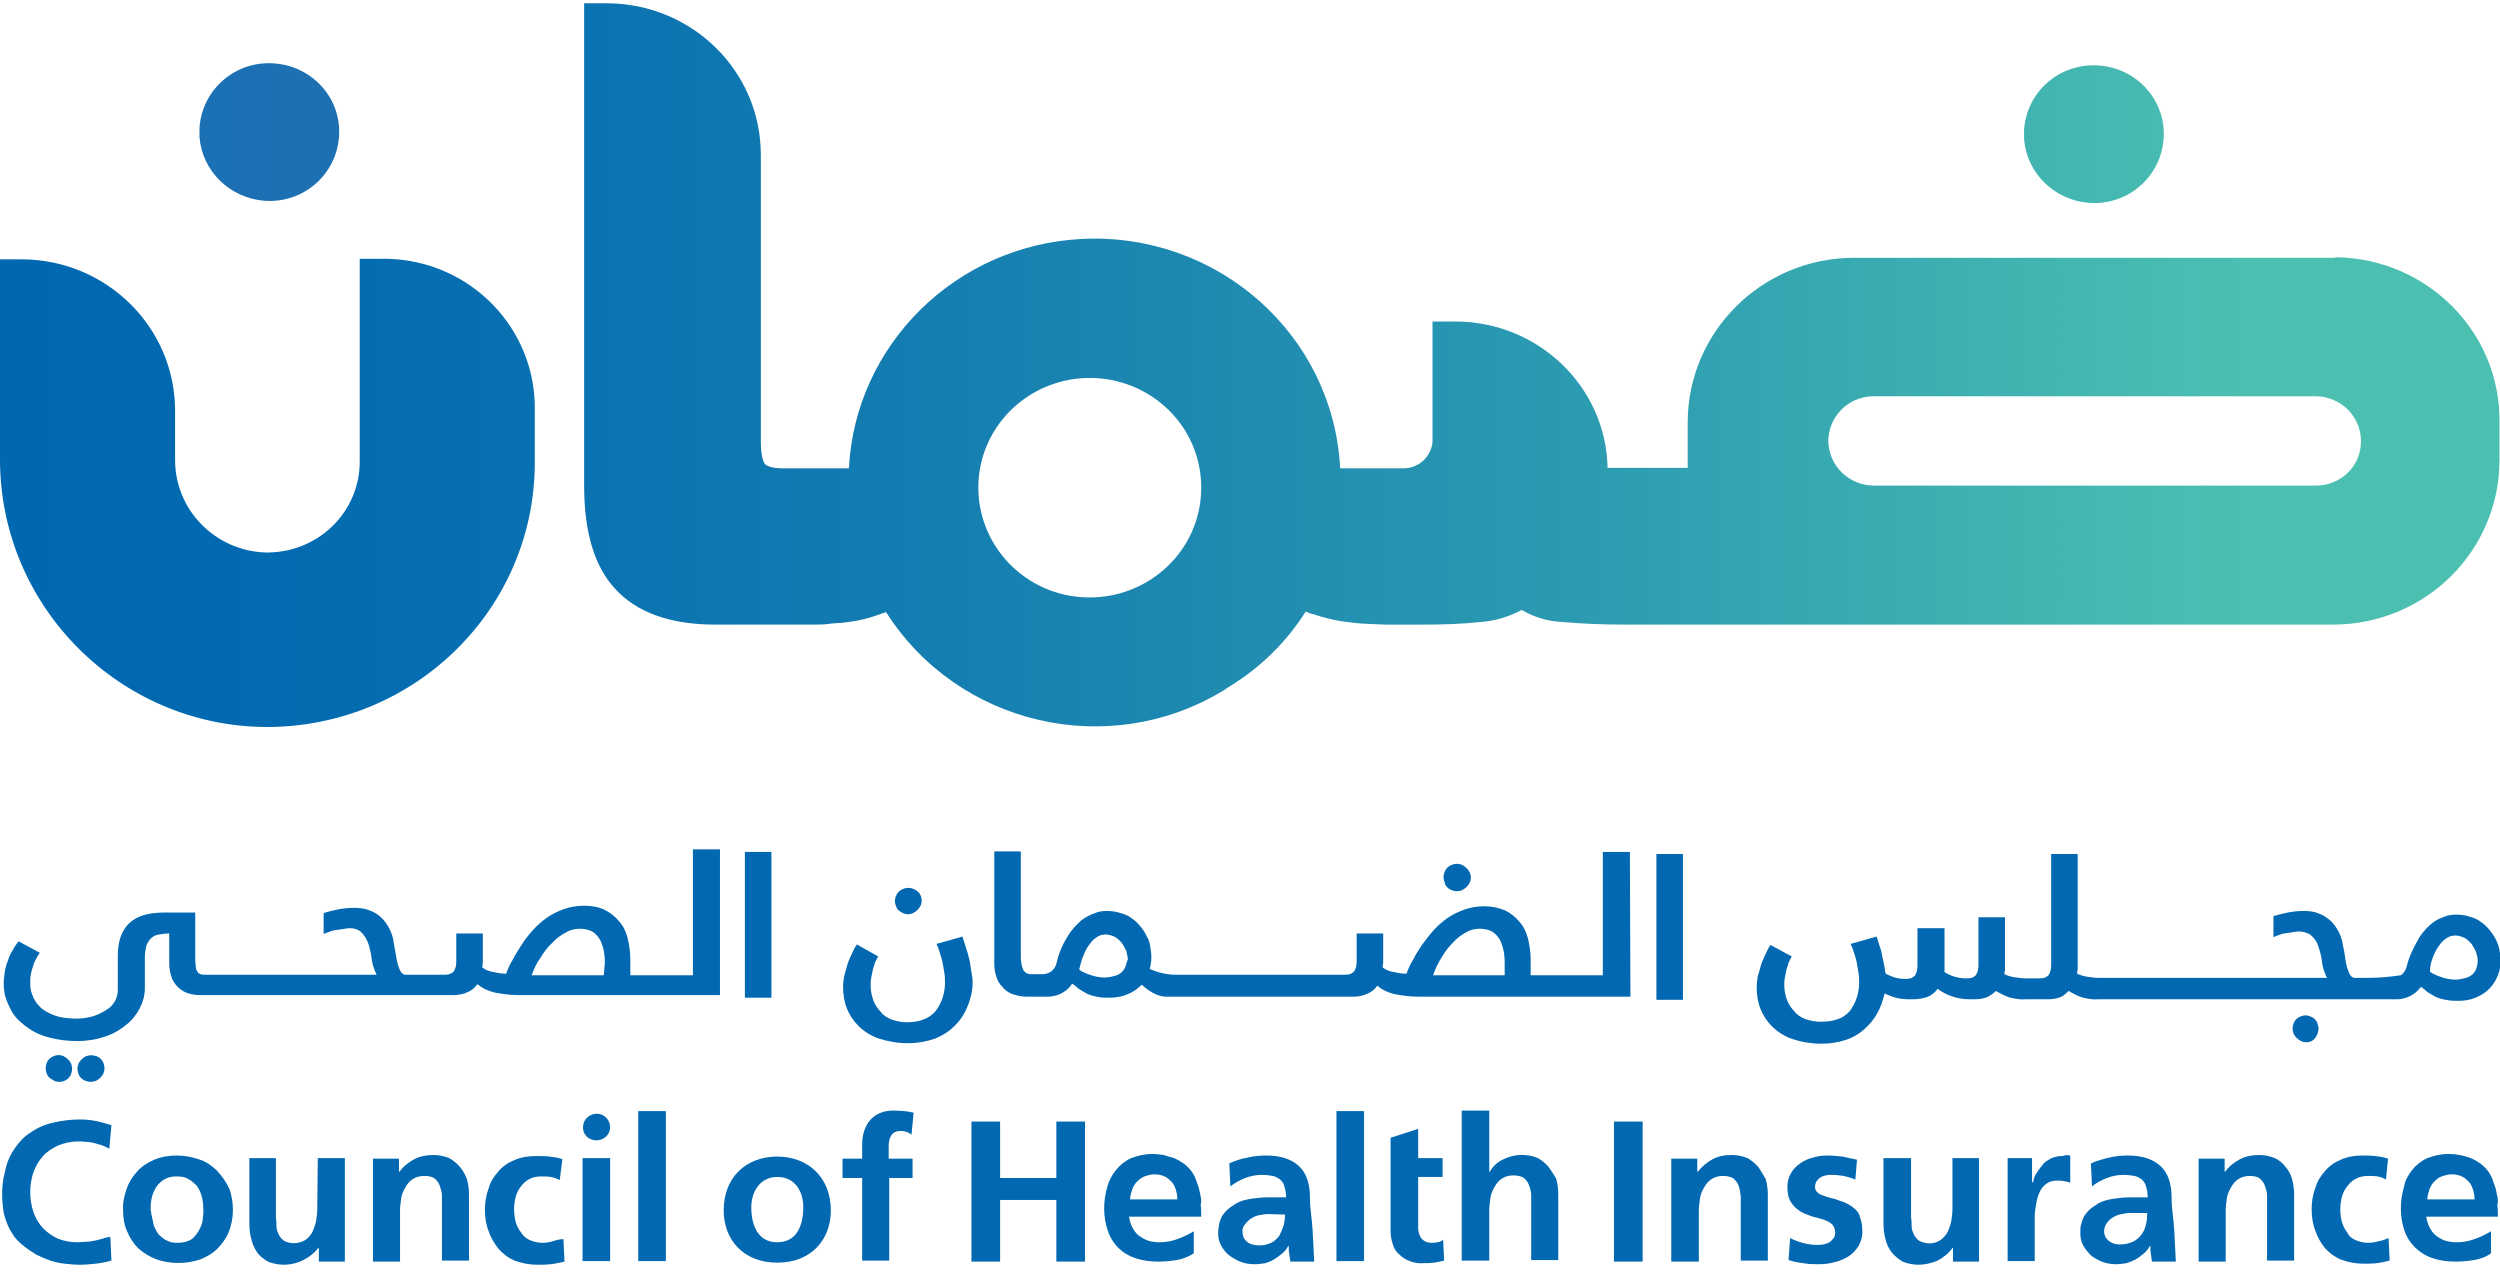 <svg width="109" height="56" viewBox="0 0 109 56" fill="none" xmlns="http://www.w3.org/2000/svg">
<g clip-path="url(#clip0_1265_6489)">
<path d="M91.095 8.846C92.784 8.96 94.218 7.707 94.334 6.044C94.45 4.381 93.177 2.968 91.489 2.854C89.8 2.74 88.366 3.993 88.25 5.657V6.067C88.366 7.548 89.569 8.732 91.095 8.846Z" fill="url(#paint0_linear_1265_6489)"/>
<path d="M46.057 51.361H43.605V48.9H42.355V55.006H43.605V52.318H46.057V55.006H47.306V48.9H46.057V51.361Z" fill="#0168B1"/>
<path d="M52.326 52.067C52.303 51.908 52.256 51.725 52.187 51.566C52.141 51.406 52.071 51.247 51.979 51.11C51.886 50.974 51.771 50.86 51.632 50.746C51.493 50.654 51.354 50.563 51.192 50.495C51.03 50.449 50.892 50.404 50.73 50.358C50.568 50.336 50.406 50.313 50.244 50.313C49.92 50.313 49.619 50.381 49.319 50.495C49.064 50.609 48.833 50.791 48.671 50.996C48.486 51.224 48.347 51.475 48.278 51.748C48.093 52.386 48.093 53.047 48.301 53.662C48.486 54.232 48.925 54.664 49.48 54.847C49.804 54.961 50.151 55.006 50.498 55.006C50.776 55.006 51.03 54.983 51.308 54.938C51.562 54.892 51.817 54.801 52.048 54.642V53.685C51.817 53.821 51.586 53.935 51.331 54.026C51.077 54.118 50.822 54.163 50.545 54.163C50.383 54.163 50.221 54.14 50.059 54.095C49.92 54.049 49.781 53.958 49.642 53.867C49.527 53.776 49.434 53.639 49.365 53.502C49.295 53.366 49.249 53.206 49.226 53.047H52.372V53.001C52.372 52.842 52.372 52.682 52.349 52.5C52.395 52.409 52.372 52.227 52.326 52.067ZM49.272 52.295C49.272 52.158 49.319 51.999 49.365 51.862C49.411 51.725 49.48 51.611 49.573 51.52C49.666 51.429 49.781 51.338 49.897 51.292C50.036 51.247 50.175 51.201 50.336 51.201C50.475 51.201 50.637 51.224 50.776 51.292C50.892 51.338 50.984 51.429 51.077 51.52C51.169 51.611 51.215 51.725 51.262 51.862C51.308 51.999 51.331 52.135 51.331 52.295H49.272Z" fill="#0168B1"/>
<path d="M57.114 52.227C57.114 51.589 56.952 51.133 56.628 50.837C56.305 50.541 55.842 50.381 55.217 50.381C54.94 50.381 54.662 50.404 54.385 50.472C54.107 50.518 53.852 50.609 53.598 50.723L53.644 51.725C53.852 51.566 54.061 51.452 54.292 51.361C54.523 51.27 54.778 51.224 55.032 51.224C55.194 51.224 55.333 51.247 55.495 51.27C55.611 51.292 55.726 51.361 55.819 51.429C55.911 51.52 55.981 51.611 56.004 51.748C56.05 51.885 56.073 52.044 56.073 52.204H55.472C55.264 52.204 55.055 52.204 54.87 52.227C54.662 52.249 54.477 52.272 54.292 52.318C54.107 52.363 53.922 52.432 53.783 52.546C53.621 52.637 53.459 52.773 53.344 52.933C53.251 53.047 53.205 53.184 53.159 53.343C53.135 53.48 53.112 53.616 53.112 53.776C53.112 53.981 53.159 54.163 53.251 54.323C53.344 54.482 53.459 54.642 53.621 54.756C53.783 54.87 53.945 54.961 54.13 55.029C54.315 55.097 54.523 55.12 54.732 55.12C54.87 55.12 55.009 55.097 55.171 55.075C55.31 55.029 55.425 54.983 55.541 54.915C55.657 54.847 55.773 54.756 55.888 54.664C56.004 54.573 56.096 54.459 56.166 54.323H56.189C56.189 54.437 56.189 54.55 56.212 54.664C56.235 54.778 56.235 54.892 56.258 55.006H57.299C57.276 54.55 57.253 54.095 57.23 53.639C57.207 53.184 57.114 52.705 57.114 52.227ZM56.027 52.956C56.027 53.115 56.004 53.297 55.958 53.457C55.911 53.594 55.842 53.753 55.773 53.89C55.68 54.004 55.564 54.118 55.425 54.186C55.264 54.254 55.102 54.3 54.94 54.3C54.755 54.3 54.57 54.277 54.431 54.186C54.361 54.14 54.292 54.072 54.246 54.004C54.2 53.913 54.176 53.822 54.176 53.73C54.153 53.594 54.2 53.48 54.292 53.366C54.454 53.161 54.662 53.024 54.917 52.978C55.032 52.956 55.171 52.933 55.31 52.933L56.027 52.956Z" fill="#0168B1"/>
<path d="M59.473 48.444H58.27V54.983H59.473V48.444Z" fill="#0168B1"/>
<path d="M62.666 54.163C62.573 54.186 62.48 54.186 62.388 54.186C62.203 54.186 62.041 54.095 61.948 53.958C61.902 53.89 61.879 53.798 61.856 53.73C61.833 53.639 61.833 53.548 61.833 53.457V51.315H62.897V50.495H61.833V49.219L60.63 49.606V53.639C60.63 53.844 60.653 54.049 60.722 54.231C60.769 54.414 60.861 54.573 61 54.687C61.139 54.824 61.278 54.915 61.463 54.983C61.648 55.052 61.856 55.097 62.064 55.074C62.226 55.074 62.365 55.074 62.527 55.052C62.666 55.029 62.804 55.006 62.966 54.961L62.92 54.049C62.851 54.117 62.758 54.163 62.666 54.163Z" fill="#0168B1"/>
<path d="M67.523 50.882C67.384 50.723 67.246 50.609 67.061 50.495C66.575 50.29 66.02 50.313 65.557 50.541C65.302 50.654 65.094 50.837 64.956 51.087H64.932V48.422H63.73V54.961H64.932V52.773C64.932 52.591 64.956 52.432 64.979 52.249C65.002 52.067 65.071 51.907 65.164 51.748C65.233 51.611 65.349 51.475 65.488 51.383C65.626 51.292 65.811 51.247 65.973 51.247C66.112 51.247 66.274 51.27 66.413 51.338C66.528 51.429 66.621 51.543 66.667 51.68C66.714 51.816 66.76 51.953 66.76 52.113V54.938H67.94V52.09C67.94 51.862 67.916 51.611 67.847 51.383C67.731 51.201 67.639 51.042 67.523 50.882Z" fill="#0168B1"/>
<path d="M71.618 48.9H70.369V55.006H71.618V48.9Z" fill="#0168B1"/>
<path d="M76.661 50.882C76.522 50.723 76.383 50.609 76.198 50.495C75.967 50.404 75.736 50.358 75.504 50.358C75.204 50.358 74.926 50.404 74.671 50.54C74.417 50.677 74.209 50.859 74.024 51.087H74.001V50.518H72.867V55.006H74.07V52.796C74.07 52.614 74.093 52.454 74.116 52.272C74.139 52.09 74.209 51.93 74.301 51.771C74.371 51.634 74.487 51.497 74.625 51.406C74.764 51.315 74.949 51.27 75.111 51.27C75.25 51.27 75.412 51.292 75.551 51.361C75.666 51.452 75.759 51.566 75.805 51.702C75.851 51.839 75.874 51.976 75.897 52.135V54.961H77.077V52.112C77.077 51.885 77.054 51.634 76.985 51.406C76.869 51.224 76.777 51.042 76.661 50.882Z" fill="#0168B1"/>
<path d="M80.918 52.751C80.825 52.66 80.709 52.568 80.57 52.5C80.455 52.432 80.316 52.386 80.177 52.34C80.062 52.295 79.923 52.249 79.807 52.227C79.692 52.204 79.576 52.158 79.46 52.113C79.368 52.09 79.298 52.044 79.229 51.976C79.159 51.908 79.136 51.839 79.136 51.748C79.136 51.657 79.159 51.566 79.206 51.498C79.252 51.429 79.298 51.384 79.368 51.338C79.437 51.292 79.506 51.27 79.599 51.247C79.692 51.224 79.761 51.224 79.853 51.224C80.038 51.224 80.224 51.247 80.385 51.27C80.57 51.315 80.732 51.361 80.894 51.429L80.964 50.563C80.755 50.518 80.524 50.472 80.339 50.427C80.131 50.404 79.9 50.381 79.692 50.381C79.46 50.381 79.252 50.404 79.044 50.472C78.836 50.518 78.65 50.609 78.489 50.723C78.118 50.974 77.91 51.361 77.933 51.794C77.933 51.953 77.957 52.113 78.003 52.249C78.095 52.477 78.257 52.66 78.465 52.796C78.558 52.864 78.674 52.91 78.789 52.956C78.905 53.001 79.021 53.047 79.136 53.07C79.252 53.092 79.368 53.138 79.46 53.161C79.553 53.184 79.645 53.229 79.738 53.275C79.807 53.32 79.876 53.366 79.923 53.434L79.992 53.571C79.992 53.616 80.015 53.685 80.015 53.73C80.015 53.822 79.992 53.913 79.946 53.981C79.9 54.049 79.83 54.118 79.761 54.163C79.691 54.209 79.599 54.232 79.506 54.254C79.414 54.277 79.321 54.277 79.229 54.277C78.812 54.277 78.419 54.163 78.049 53.981L77.98 54.938C78.188 55.006 78.419 55.052 78.627 55.075C78.859 55.12 79.067 55.12 79.298 55.12C79.529 55.12 79.761 55.097 79.992 55.029C80.2 54.983 80.409 54.892 80.594 54.778C80.779 54.664 80.918 54.505 81.033 54.323C81.149 54.118 81.218 53.867 81.195 53.639C81.195 53.457 81.172 53.275 81.103 53.092C81.079 52.956 81.01 52.842 80.918 52.751Z" fill="#0168B1"/>
<path d="M85.127 52.705C85.127 52.887 85.104 53.047 85.081 53.206C85.058 53.366 84.989 53.548 84.919 53.707C84.85 53.844 84.734 53.981 84.595 54.072C84.318 54.254 83.971 54.254 83.67 54.095C83.554 54.004 83.462 53.89 83.415 53.753C83.369 53.662 83.346 53.548 83.346 53.434C83.346 53.32 83.346 53.206 83.323 53.092V50.495H82.12V53.343C82.12 53.571 82.143 53.821 82.213 54.049C82.259 54.254 82.351 54.437 82.49 54.619C82.629 54.778 82.768 54.892 82.953 55.006C83.184 55.097 83.415 55.143 83.647 55.143C83.924 55.143 84.225 55.074 84.48 54.961C84.734 54.824 84.965 54.642 85.127 54.414H85.15V55.006H86.284V50.495H85.127V52.705Z" fill="#0168B1"/>
<path d="M89.87 50.404C89.708 50.404 89.546 50.449 89.407 50.518C89.268 50.586 89.129 50.677 89.037 50.814C88.944 50.928 88.852 51.042 88.782 51.156C88.713 51.27 88.667 51.406 88.644 51.543H88.597V50.495H87.533V54.983H88.713V52.956C88.736 52.682 88.782 52.409 88.852 52.158C88.898 52.044 88.944 51.93 89.014 51.816C89.083 51.725 89.176 51.634 89.291 51.566C89.407 51.497 89.546 51.475 89.708 51.475C89.8 51.475 89.893 51.475 89.985 51.497C90.078 51.52 90.17 51.52 90.263 51.566V50.381C90.193 50.381 90.147 50.358 90.078 50.358C89.985 50.404 89.916 50.404 89.87 50.404Z" fill="#0168B1"/>
<path d="M94.681 52.227C94.681 51.589 94.519 51.133 94.195 50.837C93.871 50.541 93.409 50.381 92.784 50.381C92.507 50.381 92.229 50.404 91.951 50.472C91.674 50.541 91.419 50.609 91.165 50.723L91.211 51.725C91.419 51.566 91.627 51.452 91.859 51.361C92.09 51.27 92.344 51.224 92.599 51.224C92.761 51.224 92.9 51.247 93.062 51.27C93.177 51.292 93.293 51.361 93.385 51.429C93.478 51.52 93.547 51.611 93.571 51.748C93.617 51.885 93.64 52.044 93.64 52.204H93.062C92.853 52.204 92.645 52.204 92.46 52.227C92.252 52.249 92.067 52.272 91.882 52.318C91.697 52.363 91.512 52.432 91.373 52.546C91.211 52.637 91.049 52.773 90.933 52.933C90.841 53.047 90.795 53.184 90.748 53.343C90.702 53.48 90.702 53.616 90.702 53.776C90.702 53.981 90.748 54.163 90.841 54.323C90.933 54.482 91.049 54.619 91.188 54.756C91.35 54.87 91.512 54.961 91.697 55.029C91.882 55.097 92.09 55.12 92.275 55.12C92.414 55.12 92.553 55.097 92.715 55.075C92.853 55.029 92.969 54.983 93.108 54.915C93.224 54.847 93.339 54.756 93.455 54.664C93.571 54.573 93.663 54.459 93.733 54.323H93.756C93.756 54.437 93.756 54.55 93.779 54.664C93.802 54.778 93.802 54.892 93.825 55.006H94.866C94.843 54.55 94.82 54.095 94.797 53.639C94.773 53.184 94.681 52.705 94.681 52.227ZM93.617 52.956C93.617 53.115 93.594 53.297 93.547 53.457C93.501 53.616 93.432 53.753 93.339 53.867C93.247 53.981 93.131 54.072 92.992 54.14C92.83 54.209 92.668 54.254 92.507 54.254C92.321 54.277 92.136 54.232 91.998 54.14C91.928 54.095 91.859 54.026 91.812 53.958C91.697 53.753 91.72 53.525 91.859 53.32C91.928 53.229 92.021 53.138 92.136 53.07C92.252 53.001 92.368 52.956 92.507 52.933C92.622 52.91 92.761 52.887 92.9 52.887H93.617V52.956Z" fill="#0168B1"/>
<path d="M99.654 50.882C99.538 50.723 99.376 50.586 99.191 50.495C98.96 50.404 98.729 50.358 98.497 50.358C98.22 50.358 97.919 50.404 97.665 50.54C97.41 50.677 97.179 50.859 97.017 51.087H96.994V50.518H95.86V55.006H97.04V52.796C97.04 52.614 97.063 52.454 97.086 52.272C97.109 52.09 97.179 51.93 97.271 51.771C97.341 51.634 97.457 51.497 97.595 51.406C97.734 51.315 97.919 51.27 98.081 51.27C98.22 51.27 98.382 51.292 98.497 51.361C98.613 51.452 98.706 51.566 98.752 51.702C98.798 51.839 98.844 51.976 98.844 52.135V54.961H100.024V52.112C100.024 51.885 100.001 51.634 99.932 51.406C99.885 51.224 99.793 51.042 99.654 50.882Z" fill="#0168B1"/>
<path d="M103.703 54.118C103.564 54.163 103.402 54.186 103.24 54.186C103.055 54.186 102.87 54.14 102.708 54.072C102.546 54.004 102.407 53.89 102.338 53.73C102.222 53.594 102.153 53.434 102.107 53.275C102.06 53.092 102.037 52.91 102.037 52.728C102.037 52.546 102.06 52.363 102.107 52.181C102.153 52.022 102.222 51.862 102.338 51.725C102.546 51.429 102.87 51.27 103.24 51.27C103.379 51.27 103.518 51.27 103.657 51.292C103.795 51.315 103.911 51.361 104.027 51.429L104.119 50.518C103.934 50.45 103.749 50.427 103.564 50.404C103.379 50.381 103.171 50.381 102.986 50.381C102.662 50.381 102.361 50.427 102.06 50.563C101.783 50.677 101.551 50.837 101.366 51.065C101.181 51.27 101.019 51.52 100.95 51.794C100.834 52.09 100.788 52.409 100.788 52.728C100.788 53.047 100.834 53.366 100.95 53.662C101.043 53.935 101.181 54.186 101.366 54.414C101.551 54.619 101.783 54.801 102.06 54.915C102.361 55.029 102.708 55.097 103.032 55.097C103.24 55.097 103.425 55.097 103.61 55.075C103.818 55.052 104.003 55.006 104.189 54.961L104.142 53.981C103.98 54.049 103.842 54.095 103.703 54.118Z" fill="#0168B1"/>
<path d="M108.861 52.067C108.838 51.908 108.792 51.725 108.722 51.566C108.676 51.406 108.607 51.247 108.514 51.11C108.421 50.974 108.306 50.86 108.167 50.746C108.028 50.654 107.889 50.563 107.727 50.495C107.427 50.381 107.103 50.313 106.756 50.313C106.432 50.313 106.131 50.381 105.831 50.495C105.576 50.609 105.345 50.791 105.183 50.996C104.998 51.224 104.859 51.475 104.813 51.748C104.628 52.386 104.628 53.047 104.836 53.662C104.928 53.935 105.09 54.186 105.299 54.391C105.507 54.596 105.761 54.756 106.039 54.847C106.363 54.961 106.71 55.006 107.057 55.006C107.334 55.006 107.589 54.983 107.866 54.938C108.144 54.892 108.398 54.801 108.607 54.642V53.685C108.375 53.821 108.144 53.935 107.889 54.026C107.635 54.118 107.38 54.163 107.103 54.163C106.941 54.163 106.779 54.14 106.617 54.095C106.478 54.049 106.316 53.958 106.201 53.867C106.085 53.776 105.993 53.639 105.923 53.502C105.854 53.366 105.807 53.206 105.784 53.047H108.907V53.001C108.907 52.842 108.907 52.682 108.884 52.5C108.93 52.409 108.907 52.227 108.861 52.067ZM105.831 52.295C105.831 52.158 105.877 51.999 105.923 51.862C105.969 51.725 106.039 51.611 106.131 51.52C106.224 51.429 106.316 51.338 106.455 51.292C106.594 51.247 106.733 51.201 106.895 51.201C107.034 51.201 107.195 51.224 107.334 51.292C107.45 51.338 107.542 51.429 107.635 51.52C107.727 51.611 107.774 51.725 107.82 51.862C107.866 51.999 107.889 52.135 107.889 52.295H105.831Z" fill="#0168B1"/>
<path d="M4.488 54.004C4.372 54.026 4.257 54.072 4.118 54.095C4.002 54.117 3.886 54.14 3.748 54.14C3.632 54.14 3.516 54.163 3.401 54.163C3.1 54.163 2.799 54.117 2.522 54.004C2.267 53.89 2.059 53.73 1.874 53.548C1.689 53.343 1.55 53.115 1.458 52.842C1.365 52.568 1.319 52.272 1.319 51.976C1.319 51.68 1.365 51.383 1.458 51.11C1.55 50.859 1.689 50.609 1.874 50.404C2.059 50.199 2.29 50.062 2.522 49.948C2.799 49.834 3.1 49.766 3.401 49.766C3.516 49.766 3.632 49.766 3.771 49.788C3.886 49.788 3.979 49.811 4.095 49.834C4.21 49.857 4.303 49.903 4.419 49.925C4.534 49.971 4.65 50.016 4.766 50.085L4.858 49.059C4.627 48.991 4.419 48.923 4.187 48.877C3.956 48.832 3.725 48.809 3.493 48.809C3.1 48.809 2.707 48.854 2.337 48.946C1.99 49.014 1.666 49.151 1.365 49.356C1.064 49.538 0.833 49.788 0.648 50.062C0.417 50.381 0.278 50.745 0.208 51.133C0.116 51.452 0.093 51.771 0.093 52.09C0.093 52.295 0.116 52.523 0.139 52.728C0.162 52.933 0.232 53.138 0.301 53.32C0.37 53.525 0.486 53.707 0.602 53.89C0.74 54.072 0.879 54.209 1.064 54.345C1.226 54.482 1.411 54.596 1.596 54.71C1.781 54.801 1.99 54.892 2.198 54.961C2.406 55.029 2.614 55.074 2.822 55.097C3.031 55.12 3.262 55.143 3.47 55.143C3.701 55.143 3.933 55.12 4.164 55.097C4.395 55.074 4.627 55.029 4.858 54.961L4.812 53.935C4.696 53.935 4.58 53.958 4.488 54.004Z" fill="#0168B1"/>
<path d="M9.461 51.042C9.253 50.837 8.999 50.654 8.721 50.563C8.397 50.45 8.073 50.381 7.726 50.381C7.379 50.381 7.055 50.427 6.732 50.563C6.454 50.677 6.199 50.837 5.991 51.065C5.783 51.292 5.621 51.543 5.529 51.816C5.413 52.136 5.344 52.454 5.367 52.773C5.367 53.092 5.413 53.411 5.552 53.708C5.667 53.981 5.829 54.232 6.038 54.437C6.246 54.619 6.5 54.778 6.778 54.892C7.402 55.12 8.096 55.12 8.721 54.915C8.999 54.801 9.253 54.664 9.461 54.459C9.669 54.254 9.854 54.004 9.97 53.73C10.086 53.434 10.155 53.092 10.155 52.773C10.155 52.454 10.109 52.113 9.993 51.816C9.854 51.52 9.669 51.27 9.461 51.042ZM8.837 53.184C8.813 53.366 8.744 53.525 8.652 53.685C8.559 53.822 8.466 53.958 8.328 54.049C8.166 54.14 7.958 54.186 7.773 54.186C7.68 54.186 7.564 54.186 7.472 54.163C7.379 54.14 7.287 54.095 7.194 54.049C7.102 53.981 7.009 53.913 6.917 53.822C6.847 53.73 6.801 53.639 6.755 53.548C6.708 53.457 6.685 53.343 6.662 53.229L6.593 52.91C6.593 52.864 6.593 52.819 6.57 52.773V52.637C6.57 52.477 6.593 52.295 6.639 52.136C6.685 51.976 6.755 51.839 6.847 51.703C6.94 51.589 7.055 51.475 7.194 51.406C7.356 51.315 7.518 51.292 7.703 51.292C7.888 51.292 8.073 51.315 8.212 51.406C8.351 51.475 8.466 51.589 8.582 51.703C8.675 51.839 8.744 51.976 8.79 52.136C8.837 52.295 8.86 52.477 8.86 52.637C8.883 52.819 8.86 53.001 8.837 53.184Z" fill="#0168B1"/>
<path d="M13.833 52.705C13.833 52.887 13.81 53.047 13.787 53.206C13.764 53.366 13.694 53.548 13.625 53.707C13.555 53.844 13.44 53.981 13.301 54.072C13.023 54.231 12.676 54.254 12.376 54.095C12.26 54.004 12.168 53.89 12.121 53.753C12.075 53.662 12.052 53.548 12.052 53.434C12.052 53.32 12.052 53.206 12.029 53.092V50.495H10.872V53.343C10.872 53.571 10.895 53.821 10.965 54.049C11.011 54.254 11.103 54.437 11.219 54.619C11.335 54.778 11.497 54.892 11.682 55.006C11.913 55.097 12.144 55.143 12.376 55.143C12.954 55.143 13.509 54.869 13.879 54.414H13.902V55.006H15.036V50.495H13.856L13.833 52.705Z" fill="#0168B1"/>
<path d="M20.055 50.882C19.917 50.723 19.778 50.609 19.593 50.495C19.361 50.404 19.13 50.358 18.899 50.358C18.621 50.358 18.32 50.404 18.066 50.54C17.812 50.677 17.58 50.859 17.418 51.087H17.395V50.518H16.262V55.006H17.442V52.796C17.442 52.614 17.465 52.454 17.488 52.272C17.511 52.09 17.58 51.93 17.673 51.771C17.742 51.634 17.858 51.497 17.997 51.406C18.135 51.315 18.32 51.27 18.506 51.27C18.644 51.27 18.806 51.292 18.922 51.361C19.038 51.452 19.13 51.566 19.176 51.702C19.223 51.839 19.269 51.976 19.269 52.135V54.961H20.449V52.112C20.449 51.885 20.426 51.634 20.356 51.406C20.287 51.224 20.194 51.042 20.055 50.882Z" fill="#0168B1"/>
<path d="M24.104 54.118C23.965 54.163 23.803 54.186 23.641 54.186C23.456 54.186 23.271 54.14 23.109 54.072C22.947 54.004 22.808 53.89 22.716 53.73C22.6 53.593 22.53 53.434 22.484 53.275C22.438 53.092 22.415 52.91 22.415 52.728C22.415 52.545 22.438 52.363 22.484 52.181C22.53 52.022 22.6 51.862 22.716 51.725C22.808 51.589 22.947 51.475 23.086 51.406C23.248 51.315 23.433 51.292 23.595 51.292C23.733 51.292 23.872 51.292 24.011 51.315C24.15 51.338 24.265 51.383 24.404 51.452L24.52 50.541C24.335 50.472 24.15 50.449 23.965 50.427C23.78 50.404 23.572 50.404 23.363 50.404C23.039 50.404 22.716 50.449 22.415 50.586C22.137 50.7 21.906 50.859 21.721 51.087C21.536 51.292 21.374 51.543 21.305 51.816C21.189 52.113 21.143 52.432 21.143 52.751C21.143 53.069 21.189 53.389 21.305 53.685C21.397 53.958 21.559 54.231 21.744 54.459C21.929 54.664 22.16 54.847 22.438 54.961C22.739 55.075 23.086 55.143 23.41 55.143C23.618 55.143 23.803 55.143 24.011 55.12C24.219 55.097 24.404 55.052 24.612 55.006L24.566 54.026C24.404 54.026 24.242 54.072 24.104 54.118Z" fill="#0168B1"/>
<path d="M26.602 50.495H25.399V54.983H26.602V50.495Z" fill="#0168B1"/>
<path d="M29.031 48.444H27.828V54.983H29.031V48.444Z" fill="#0168B1"/>
<path d="M26.001 49.72C26.324 49.72 26.602 49.47 26.602 49.151C26.602 48.832 26.348 48.558 26.024 48.558C25.7 48.558 25.422 48.809 25.422 49.128C25.399 49.47 25.677 49.72 26.001 49.72Z" fill="#0168B1"/>
<path d="M33.889 50.426C32.547 50.426 31.553 51.315 31.553 52.773C31.553 54.049 32.409 55.052 33.889 55.052C35.37 55.052 36.225 54.049 36.225 52.773C36.225 51.315 35.208 50.426 33.889 50.426ZM33.889 54.163C33.01 54.163 32.756 53.366 32.756 52.636C32.756 51.976 33.126 51.315 33.889 51.315C34.653 51.315 35.023 51.93 35.023 52.636C35.023 53.343 34.791 54.163 33.889 54.163Z" fill="#0168B1"/>
<path d="M37.59 49.903V50.518H36.734V51.361H37.59V54.961H38.77V51.361H39.788V50.518H38.747V49.971C38.747 49.629 38.863 49.31 39.256 49.31C39.441 49.31 39.603 49.356 39.742 49.47L39.834 48.513C39.556 48.444 39.256 48.422 38.978 48.422C38.099 48.399 37.59 49.014 37.59 49.903Z" fill="#0168B1"/>
<path d="M2.359 47.123C2.568 47.214 2.822 47.168 2.984 47.009C3.03 46.963 3.076 46.895 3.1 46.827C3.123 46.758 3.146 46.667 3.146 46.599C3.146 46.531 3.123 46.439 3.1 46.371C3.03 46.234 2.915 46.12 2.776 46.052C2.637 45.984 2.475 45.984 2.336 46.052C2.267 46.075 2.197 46.12 2.151 46.166C2.105 46.212 2.059 46.28 2.036 46.348C2.012 46.416 1.989 46.508 1.989 46.576C1.989 46.644 2.012 46.736 2.036 46.804C2.059 46.872 2.105 46.941 2.151 46.986L2.359 47.123Z" fill="#0168B1"/>
<path d="M3.724 47.123C3.793 47.146 3.886 47.169 3.955 47.169C4.025 47.169 4.117 47.146 4.187 47.123C4.325 47.055 4.441 46.941 4.51 46.804C4.534 46.736 4.557 46.645 4.557 46.576C4.557 46.508 4.534 46.417 4.51 46.348C4.487 46.28 4.441 46.212 4.395 46.166C4.349 46.12 4.279 46.075 4.21 46.052C4.14 46.029 4.048 46.007 3.978 46.007C3.909 46.007 3.816 46.029 3.747 46.052C3.608 46.12 3.493 46.234 3.423 46.371C3.4 46.44 3.377 46.531 3.377 46.599C3.377 46.667 3.4 46.758 3.423 46.827C3.446 46.895 3.493 46.964 3.539 47.009C3.608 47.055 3.655 47.1 3.724 47.123Z" fill="#0168B1"/>
<path d="M30.165 42.521H27.482V41.814C27.482 41.518 27.435 41.199 27.366 40.903C27.296 40.63 27.181 40.379 26.996 40.174C26.834 39.969 26.602 39.787 26.371 39.673C26.094 39.536 25.77 39.49 25.469 39.49C25.168 39.49 24.891 39.536 24.613 39.627C24.359 39.718 24.104 39.832 23.873 39.992C23.642 40.151 23.433 40.333 23.248 40.538C23.063 40.743 22.878 40.971 22.739 41.199C22.601 41.404 22.462 41.632 22.346 41.86C22.23 42.042 22.138 42.247 22.069 42.452C21.884 42.452 21.698 42.429 21.537 42.384C21.351 42.361 21.166 42.293 21.028 42.179C21.028 42.088 21.051 42.019 21.051 41.928V40.698H19.894V41.837C19.894 41.951 19.894 42.042 19.871 42.156C19.848 42.224 19.825 42.293 19.778 42.361C19.732 42.407 19.663 42.452 19.593 42.475C19.501 42.498 19.431 42.498 19.339 42.498H17.673C17.604 42.498 17.535 42.452 17.488 42.384C17.419 42.293 17.396 42.179 17.349 42.065C17.303 41.906 17.28 41.769 17.257 41.609C17.234 41.45 17.188 41.268 17.164 41.085C17.141 40.88 17.072 40.675 16.979 40.493C16.887 40.311 16.771 40.151 16.632 40.014C16.494 39.878 16.308 39.764 16.123 39.696C15.892 39.604 15.661 39.582 15.43 39.582C15.198 39.582 14.967 39.604 14.736 39.65C14.527 39.696 14.319 39.741 14.111 39.809V40.721C14.204 40.675 14.319 40.652 14.412 40.607C14.504 40.561 14.62 40.561 14.736 40.538C14.851 40.516 14.944 40.516 15.036 40.493C15.129 40.47 15.198 40.47 15.268 40.47C15.43 40.47 15.591 40.516 15.707 40.607C15.823 40.698 15.892 40.812 15.962 40.926C16.031 41.062 16.1 41.222 16.123 41.382C16.17 41.541 16.193 41.7 16.216 41.883C16.239 41.997 16.262 42.111 16.308 42.224C16.332 42.316 16.378 42.407 16.424 42.498H8.952C8.883 42.498 8.814 42.498 8.744 42.475C8.698 42.452 8.629 42.429 8.605 42.361C8.559 42.293 8.536 42.224 8.536 42.133C8.513 41.997 8.513 41.86 8.513 41.723V39.787H7.148C6.454 39.787 5.945 39.946 5.621 40.265C5.298 40.584 5.136 41.04 5.136 41.678V43.181C5.136 43.341 5.089 43.5 5.02 43.637C4.927 43.797 4.812 43.933 4.65 44.024C4.488 44.138 4.28 44.23 4.095 44.298C3.863 44.366 3.609 44.412 3.354 44.412C3.1 44.412 2.845 44.389 2.614 44.343C2.429 44.298 2.244 44.23 2.082 44.138C1.943 44.07 1.805 43.979 1.689 43.842C1.596 43.751 1.527 43.637 1.458 43.5C1.411 43.386 1.365 43.273 1.342 43.159C1.319 43.045 1.319 42.954 1.319 42.84C1.319 42.726 1.319 42.612 1.342 42.498C1.365 42.384 1.388 42.27 1.434 42.156C1.458 42.042 1.504 41.928 1.573 41.814C1.619 41.723 1.666 41.632 1.735 41.541L0.81 41.04C0.717 41.154 0.625 41.29 0.555 41.427C0.463 41.564 0.393 41.723 0.347 41.883C0.278 42.042 0.232 42.202 0.208 42.384C0.185 42.544 0.162 42.726 0.162 42.908C0.162 43.068 0.185 43.204 0.208 43.364C0.255 43.546 0.324 43.728 0.417 43.91C0.509 44.115 0.625 44.298 0.787 44.457C0.972 44.64 1.157 44.776 1.365 44.913C1.619 45.072 1.92 45.186 2.221 45.255C2.591 45.346 2.984 45.391 3.378 45.391C3.794 45.391 4.21 45.323 4.604 45.186C4.951 45.072 5.251 44.89 5.529 44.662C5.783 44.457 5.968 44.207 6.107 43.933C6.246 43.66 6.315 43.386 6.315 43.09V41.769C6.315 41.587 6.338 41.404 6.385 41.222C6.431 41.108 6.5 40.994 6.593 40.903C6.685 40.812 6.801 40.766 6.94 40.743C7.079 40.721 7.241 40.698 7.379 40.698V42.019C7.379 42.247 7.426 42.452 7.495 42.657C7.634 42.976 7.911 43.227 8.235 43.318C8.397 43.364 8.559 43.386 8.721 43.386H19.778C19.987 43.386 20.218 43.341 20.403 43.25C20.565 43.181 20.704 43.068 20.819 42.908C21.028 43.09 21.282 43.204 21.56 43.273C21.907 43.341 22.254 43.386 22.601 43.386H31.391V37.03H30.211V42.521H30.165ZM26.325 42.521H23.179C23.271 42.247 23.41 41.974 23.572 41.746C23.711 41.518 23.873 41.29 24.081 41.108C24.243 40.926 24.451 40.766 24.683 40.652C24.867 40.538 25.076 40.493 25.284 40.493C25.423 40.493 25.561 40.516 25.7 40.561C25.839 40.607 25.955 40.698 26.047 40.812C26.163 40.949 26.232 41.108 26.279 41.268C26.348 41.495 26.371 41.723 26.371 41.974L26.325 42.521Z" fill="#0168B1"/>
<path d="M33.634 37.144H32.477V43.5H33.634V37.144Z" fill="#0168B1"/>
<path d="M39.186 39.695C39.233 39.741 39.302 39.786 39.371 39.809C39.51 39.878 39.672 39.878 39.811 39.809C39.95 39.741 40.065 39.627 40.135 39.49C40.204 39.354 40.204 39.171 40.135 39.035C40.112 38.966 40.065 38.921 40.019 38.875C39.973 38.83 39.903 38.784 39.834 38.761C39.695 38.693 39.51 38.693 39.371 38.761C39.233 38.807 39.117 38.921 39.071 39.057C39.001 39.194 39.001 39.376 39.071 39.513C39.094 39.581 39.117 39.65 39.186 39.695Z" fill="#0168B1"/>
<path d="M42.333 42.247C42.31 42.088 42.286 41.906 42.24 41.746C42.194 41.564 42.148 41.404 42.101 41.268C42.055 41.131 42.009 40.971 41.963 40.835L40.829 41.154C40.898 41.29 40.945 41.427 40.991 41.587C41.037 41.746 41.084 41.883 41.107 42.02L41.176 42.43C41.199 42.544 41.199 42.635 41.199 42.749C41.222 43.227 41.084 43.706 40.783 44.093C40.505 44.412 40.089 44.571 39.534 44.571C39.302 44.571 39.094 44.526 38.886 44.457C38.701 44.389 38.516 44.275 38.4 44.116C38.261 43.979 38.146 43.797 38.076 43.614C38.007 43.409 37.961 43.204 37.961 42.976C37.961 42.862 37.961 42.749 37.984 42.635L38.053 42.293C38.076 42.179 38.123 42.088 38.146 41.974L38.285 41.7L37.359 41.176C37.267 41.313 37.197 41.45 37.128 41.609C37.059 41.769 36.989 41.906 36.943 42.065C36.897 42.224 36.85 42.407 36.804 42.566C36.781 42.726 36.758 42.862 36.758 43.022C36.758 43.341 36.804 43.66 36.92 43.956C37.035 44.252 37.221 44.526 37.429 44.731C37.683 44.981 37.984 45.164 38.308 45.278C38.724 45.414 39.141 45.483 39.58 45.483C39.996 45.483 40.39 45.414 40.783 45.278C41.107 45.141 41.407 44.959 41.662 44.685C41.916 44.434 42.101 44.116 42.217 43.797C42.356 43.432 42.425 43.068 42.402 42.68C42.379 42.544 42.356 42.384 42.333 42.247Z" fill="#0168B1"/>
<path d="M63.105 38.693C63.151 38.738 63.221 38.784 63.29 38.807C63.429 38.875 63.614 38.875 63.753 38.807C63.892 38.738 64.007 38.624 64.077 38.488C64.146 38.351 64.146 38.169 64.077 38.032C64.007 37.895 63.892 37.782 63.753 37.713C63.614 37.645 63.429 37.645 63.29 37.713C63.221 37.736 63.151 37.782 63.105 37.827C63.059 37.873 63.013 37.941 62.989 38.009C62.92 38.146 62.92 38.328 62.989 38.465C62.989 38.556 63.036 38.624 63.105 38.693Z" fill="#0168B1"/>
<path d="M71.063 37.144H69.883V42.521H66.737V41.837C66.737 41.541 66.691 41.222 66.622 40.926C66.552 40.652 66.437 40.402 66.252 40.197C66.09 39.992 65.858 39.809 65.627 39.695C65.35 39.581 65.026 39.513 64.725 39.513C64.424 39.513 64.147 39.559 63.869 39.65C63.615 39.741 63.36 39.855 63.129 40.014C62.898 40.174 62.689 40.356 62.504 40.561C62.319 40.766 62.157 40.994 61.995 41.199C61.856 41.404 61.718 41.632 61.602 41.86C61.486 42.042 61.394 42.247 61.325 42.452C61.139 42.452 60.954 42.429 60.792 42.384C60.607 42.361 60.422 42.293 60.283 42.179C60.283 42.088 60.307 42.019 60.307 41.928V40.698H59.15V41.837C59.15 41.951 59.15 42.042 59.127 42.156C59.104 42.224 59.081 42.293 59.034 42.361C58.988 42.407 58.919 42.452 58.849 42.475C58.757 42.498 58.687 42.498 58.595 42.498H51.262C50.915 42.498 50.568 42.429 50.244 42.293L50.128 42.247C50.151 42.156 50.175 42.088 50.175 41.997C50.198 41.905 50.198 41.814 50.198 41.723C50.198 41.564 50.175 41.427 50.151 41.267C50.128 41.108 50.082 40.949 49.99 40.812C49.92 40.652 49.828 40.516 49.712 40.379C49.596 40.242 49.481 40.128 49.342 40.037C49.203 39.923 49.018 39.855 48.856 39.809C48.648 39.741 48.463 39.718 48.255 39.718C48.07 39.718 47.908 39.741 47.746 39.809C47.538 39.878 47.329 39.992 47.144 40.128C46.913 40.333 46.705 40.561 46.543 40.835C46.312 41.199 46.15 41.609 46.057 42.019C45.988 42.293 45.733 42.475 45.456 42.475H45.039C44.97 42.475 44.877 42.475 44.808 42.452C44.739 42.429 44.692 42.384 44.646 42.338C44.6 42.27 44.577 42.202 44.553 42.111C44.53 41.997 44.507 41.883 44.507 41.746V37.121H43.351V41.997C43.351 42.202 43.374 42.407 43.443 42.589C43.489 42.748 43.582 42.908 43.698 43.022C43.813 43.158 43.952 43.273 44.137 43.341C44.345 43.409 44.553 43.455 44.762 43.455H45.594C46.057 43.477 46.497 43.273 46.751 42.885C46.844 42.953 46.936 43.022 47.029 43.113L47.376 43.318C47.514 43.386 47.676 43.432 47.815 43.455C48 43.5 48.185 43.5 48.37 43.5C48.648 43.5 48.925 43.455 49.18 43.341C49.411 43.25 49.596 43.113 49.781 42.931C49.781 42.931 50.29 43.455 50.846 43.455H59.011C59.219 43.455 59.451 43.409 59.636 43.318C59.798 43.25 59.937 43.136 60.052 42.976C60.26 43.158 60.515 43.273 60.792 43.341C61.139 43.409 61.486 43.455 61.833 43.455H71.086L71.063 37.144ZM49.064 42.156C49.018 42.27 48.949 42.361 48.856 42.429C48.764 42.498 48.648 42.543 48.532 42.566C48.301 42.635 48.07 42.635 47.838 42.589C47.723 42.566 47.63 42.543 47.514 42.498C47.422 42.475 47.329 42.429 47.237 42.384C47.167 42.361 47.098 42.316 47.052 42.27C47.098 42.088 47.144 41.883 47.214 41.723C47.283 41.541 47.352 41.381 47.468 41.222C47.561 41.085 47.653 40.971 47.792 40.88C47.908 40.789 48.047 40.743 48.208 40.743C48.347 40.743 48.486 40.789 48.625 40.857C48.74 40.926 48.833 41.017 48.925 41.131C48.995 41.245 49.064 41.359 49.111 41.472C49.134 41.587 49.157 41.7 49.18 41.814C49.134 41.905 49.111 42.042 49.064 42.156ZM65.604 42.521H62.481C62.574 42.247 62.712 41.974 62.851 41.746C62.99 41.518 63.152 41.29 63.337 41.108C63.499 40.926 63.707 40.766 63.915 40.652C64.1 40.538 64.309 40.493 64.517 40.493C64.656 40.493 64.794 40.516 64.933 40.561C65.072 40.607 65.188 40.698 65.28 40.812C65.396 40.949 65.465 41.108 65.511 41.267C65.581 41.495 65.604 41.723 65.604 41.974V42.521Z" fill="#0168B1"/>
<path d="M73.376 37.235H72.22V43.592H73.376V37.235Z" fill="#0168B1"/>
<path d="M101.042 45.072C101.065 45.004 101.089 44.913 101.089 44.845C101.089 44.776 101.065 44.685 101.042 44.617C100.996 44.48 100.88 44.366 100.742 44.321C100.603 44.252 100.441 44.252 100.302 44.321C100.233 44.343 100.163 44.389 100.117 44.434C100.071 44.48 100.024 44.548 100.001 44.617C99.978 44.685 99.955 44.776 99.955 44.845C99.955 44.913 99.978 45.004 100.001 45.072C100.071 45.209 100.186 45.323 100.325 45.391C100.464 45.46 100.649 45.46 100.788 45.391C100.904 45.323 100.996 45.209 101.042 45.072Z" fill="#0168B1"/>
<path d="M105.554 43.022C105.646 43.09 105.739 43.159 105.831 43.25L106.178 43.455C106.317 43.523 106.479 43.569 106.641 43.592C106.826 43.637 107.011 43.637 107.196 43.637C107.474 43.637 107.728 43.592 107.982 43.478C108.422 43.295 108.746 42.954 108.908 42.521C109 42.316 109.023 42.088 109.023 41.86C109.023 41.7 109 41.564 108.977 41.404C108.908 41.085 108.746 40.789 108.538 40.538C108.422 40.402 108.306 40.288 108.168 40.197C108.029 40.083 107.844 40.014 107.682 39.969C107.497 39.901 107.289 39.878 107.08 39.878C106.895 39.878 106.733 39.901 106.571 39.969C106.363 40.037 106.155 40.151 105.993 40.288C105.762 40.493 105.554 40.721 105.415 40.994C105.207 41.359 105.022 41.746 104.929 42.156C104.883 42.293 104.813 42.43 104.675 42.521C104.212 42.589 103.726 42.635 103.263 42.635H102.662C102.593 42.635 102.523 42.589 102.477 42.521C102.408 42.43 102.384 42.316 102.338 42.202C102.292 42.042 102.269 41.906 102.246 41.746C102.223 41.564 102.199 41.404 102.153 41.222C102.13 41.017 102.061 40.812 101.968 40.63C101.876 40.447 101.76 40.288 101.621 40.151C101.459 40.014 101.297 39.901 101.112 39.832C100.904 39.741 100.673 39.718 100.441 39.718C100.21 39.718 99.979 39.741 99.747 39.787C99.539 39.832 99.331 39.878 99.123 39.946V40.858C99.215 40.812 99.308 40.789 99.424 40.744C99.539 40.698 99.632 40.698 99.747 40.675C99.863 40.652 99.956 40.652 100.048 40.63C100.279 40.584 100.511 40.63 100.719 40.744C100.835 40.835 100.927 40.949 100.997 41.062C101.066 41.199 101.112 41.359 101.158 41.518C101.205 41.678 101.228 41.837 101.251 42.02C101.274 42.133 101.297 42.247 101.343 42.361C101.367 42.452 101.413 42.544 101.459 42.635H91.535C91.35 42.635 91.188 42.612 91.026 42.589C90.865 42.566 90.703 42.521 90.564 42.452C90.564 42.407 90.564 42.338 90.587 42.293V37.235H89.43V41.997C89.43 42.111 89.43 42.202 89.407 42.316C89.384 42.384 89.361 42.452 89.315 42.521C89.268 42.566 89.199 42.612 89.13 42.635C89.037 42.657 88.968 42.657 88.875 42.657H88.366C88.181 42.657 88.019 42.635 87.857 42.612C87.695 42.589 87.533 42.544 87.395 42.475C87.395 42.43 87.395 42.361 87.418 42.316V39.992H86.261V41.997C86.261 42.111 86.261 42.202 86.238 42.316C86.215 42.384 86.192 42.452 86.145 42.521C86.099 42.566 86.03 42.612 85.96 42.635C85.868 42.657 85.799 42.657 85.706 42.657C85.544 42.657 85.405 42.635 85.243 42.589C85.081 42.544 84.919 42.475 84.781 42.384V40.47H83.601V42.02C83.601 42.133 83.601 42.224 83.578 42.338C83.555 42.407 83.531 42.475 83.485 42.544C83.439 42.589 83.37 42.635 83.3 42.657C83.208 42.68 83.138 42.68 83.046 42.68C82.745 42.68 82.467 42.589 82.213 42.452L82.144 42.042C82.12 41.906 82.074 41.769 82.051 41.609C82.028 41.45 81.982 41.336 81.935 41.199C81.889 41.062 81.866 40.949 81.82 40.835L80.686 41.154C80.756 41.29 80.802 41.427 80.848 41.587C80.894 41.723 80.941 41.86 80.964 42.02L81.033 42.43C81.056 42.544 81.056 42.635 81.056 42.748C81.079 43.227 80.941 43.705 80.64 44.093C80.362 44.412 79.946 44.548 79.368 44.548C79.136 44.548 78.928 44.503 78.72 44.434C78.535 44.366 78.35 44.252 78.234 44.093C78.095 43.956 77.98 43.774 77.91 43.592C77.841 43.386 77.795 43.181 77.795 42.976C77.795 42.862 77.795 42.748 77.818 42.635L77.887 42.293C77.91 42.179 77.957 42.088 77.98 41.974L78.118 41.7L77.193 41.199C77.101 41.336 77.031 41.473 76.962 41.632C76.892 41.792 76.823 41.928 76.777 42.088C76.731 42.247 76.684 42.43 76.638 42.566C76.615 42.726 76.592 42.885 76.592 43.045C76.592 43.364 76.638 43.683 76.754 43.979C76.869 44.275 77.054 44.548 77.263 44.754C77.517 45.004 77.818 45.186 78.142 45.3C78.558 45.437 78.974 45.505 79.414 45.505C79.761 45.505 80.108 45.46 80.455 45.346C80.756 45.255 81.033 45.095 81.264 44.89C81.496 44.685 81.704 44.457 81.843 44.184C82.005 43.91 82.097 43.614 82.167 43.318C82.329 43.386 82.491 43.455 82.653 43.5C82.838 43.546 83.046 43.569 83.231 43.569H83.439C83.647 43.569 83.879 43.523 84.064 43.455C84.225 43.386 84.364 43.273 84.48 43.113C84.665 43.25 84.873 43.364 85.081 43.432C85.336 43.523 85.59 43.569 85.868 43.569H86.076C86.261 43.569 86.469 43.546 86.631 43.478C86.77 43.409 86.909 43.318 87.025 43.204C87.21 43.318 87.395 43.409 87.58 43.478C87.834 43.546 88.089 43.592 88.343 43.569H89.268C89.453 43.569 89.662 43.546 89.823 43.478C89.893 43.455 89.939 43.432 89.986 43.386C90.055 43.341 90.124 43.273 90.194 43.204C90.379 43.318 90.564 43.409 90.749 43.478C91.003 43.546 91.258 43.592 91.512 43.569H104.49C104.883 43.569 105.299 43.386 105.554 43.022ZM106.063 41.769C106.132 41.587 106.201 41.427 106.317 41.268C106.409 41.131 106.502 41.017 106.641 40.926C106.756 40.835 106.895 40.789 107.057 40.789C107.196 40.789 107.335 40.835 107.474 40.903C107.589 40.971 107.682 41.062 107.774 41.176C107.844 41.29 107.913 41.404 107.959 41.518C107.983 41.632 108.029 41.746 108.029 41.86C108.029 41.997 108.006 42.111 107.959 42.247C107.913 42.361 107.844 42.452 107.751 42.521C107.659 42.589 107.543 42.635 107.427 42.657C107.196 42.726 106.965 42.726 106.733 42.68C106.618 42.657 106.525 42.635 106.409 42.589C106.317 42.566 106.224 42.521 106.132 42.475C106.063 42.452 105.993 42.407 105.947 42.361C105.947 42.156 105.993 41.951 106.063 41.769Z" fill="#0168B1"/>
<path d="M101.783 11.239H80.848C76.823 11.239 73.584 14.474 73.584 18.415V20.398H70.091C70.022 16.866 67.084 14.041 63.498 14.018H62.458V19.281C62.388 19.919 61.856 20.42 61.185 20.42H58.432C58.132 14.588 53.089 10.122 47.167 10.418C41.685 10.692 37.289 15.021 37.012 20.42H34.143C33.588 20.42 33.403 20.284 33.357 20.238C33.357 20.238 33.172 20.056 33.172 19.258V6.75C33.172 3.105 30.188 0.166 26.487 0.143H25.469V21.195C25.469 23.177 25.908 24.681 26.81 25.661C27.736 26.686 29.193 27.233 31.183 27.233H35.439C35.716 27.233 35.971 27.233 36.248 27.187C36.341 27.187 36.434 27.164 36.572 27.164C37.174 27.119 37.752 27.005 38.307 26.8C38.423 26.754 38.515 26.732 38.631 26.686C41.754 31.607 48.324 33.157 53.343 30.104L53.482 30.012C53.528 29.99 53.575 29.944 53.621 29.921C54.963 29.101 56.096 27.985 56.929 26.663C57.021 26.709 57.137 26.754 57.253 26.777C57.669 26.914 58.109 27.028 58.548 27.096L59.103 27.164C59.543 27.21 60.005 27.21 60.445 27.233H62.041C62.874 27.233 63.73 27.21 64.563 27.119C65.187 27.073 65.789 26.891 66.344 26.595C66.899 26.914 67.5 27.096 68.125 27.119C68.888 27.187 69.79 27.233 70.855 27.233H101.713C105.738 27.233 108.977 24.02 108.977 20.056V18.438C109.046 14.519 105.854 11.284 101.875 11.216L101.783 11.239ZM52.372 21.355C52.325 23.997 50.105 26.093 47.421 26.048C44.738 26.002 42.61 23.815 42.656 21.172C42.702 18.529 44.923 16.433 47.606 16.479C50.059 16.524 52.117 18.37 52.349 20.785C52.372 20.967 52.372 21.172 52.372 21.355ZM100.973 21.172H81.75C80.663 21.195 79.761 20.352 79.714 19.281C79.691 18.21 80.547 17.299 81.657 17.276H100.95C102.037 17.276 102.939 18.142 102.939 19.236C102.939 20.329 102.06 21.172 100.973 21.172Z" fill="url(#paint1_linear_1265_6489)"/>
<path d="M11.543 8.755C13.232 8.869 14.666 7.616 14.782 5.953C14.898 4.29 13.625 2.877 11.937 2.763C10.248 2.649 8.814 3.902 8.698 5.565V5.976C8.814 7.457 10.017 8.641 11.543 8.755Z" fill="url(#paint2_linear_1265_6489)"/>
<path d="M16.678 11.284H15.684V20.124C15.684 22.311 13.903 24.066 11.682 24.089H11.589C9.392 24.02 7.634 22.243 7.634 20.056V17.914C7.634 14.269 4.65 11.33 0.972 11.307H0V20.033C0 26.435 5.205 31.653 11.589 31.698H11.659C18.113 31.676 23.317 26.526 23.317 20.17V20.147V17.914C23.387 14.314 20.495 11.352 16.863 11.284H16.678Z" fill="url(#paint3_linear_1265_6489)"/>
</g>
<defs>
<linearGradient id="paint0_linear_1265_6489" x1="-0.745" y1="5.852" x2="108.836" y2="5.852" gradientUnits="userSpaceOnUse">
<stop offset="0.01" stop-color="#0067B1"/>
<stop offset="0.17" stop-color="#056DB1"/>
<stop offset="0.39" stop-color="#157FB1"/>
<stop offset="0.65" stop-color="#2D9DB1"/>
<stop offset="0.9" stop-color="#4BC0B1"/>
</linearGradient>
<linearGradient id="paint1_linear_1265_6489" x1="-0.745" y1="15.904" x2="108.836" y2="15.904" gradientUnits="userSpaceOnUse">
<stop offset="0.01" stop-color="#0067B1"/>
<stop offset="0.17" stop-color="#056DB1"/>
<stop offset="0.39" stop-color="#157FB1"/>
<stop offset="0.65" stop-color="#2D9DB1"/>
<stop offset="0.9" stop-color="#4BC0B1"/>
</linearGradient>
<linearGradient id="paint2_linear_1265_6489" x1="-0.744" y1="5.754" x2="108.836" y2="5.754" gradientUnits="userSpaceOnUse">
<stop offset="0.01" stop-color="#1B6DB5"/>
<stop offset="0.19" stop-color="#1E73B2"/>
<stop offset="0.43" stop-color="#2885AB"/>
<stop offset="0.71" stop-color="#37A39F"/>
<stop offset="0.9" stop-color="#43BB95"/>
</linearGradient>
<linearGradient id="paint3_linear_1265_6489" x1="-0.745" y1="21.487" x2="108.836" y2="21.487" gradientUnits="userSpaceOnUse">
<stop offset="0.01" stop-color="#0067B1"/>
<stop offset="0.17" stop-color="#056DB1"/>
<stop offset="0.39" stop-color="#157FB1"/>
<stop offset="0.65" stop-color="#2D9DB1"/>
<stop offset="0.9" stop-color="#4BC0B1"/>
</linearGradient>
<clipPath id="clip0_1265_6489">
<rect width="109" height="55" fill="white" transform="translate(0 0.143)"/>
</clipPath>
</defs>
</svg>
